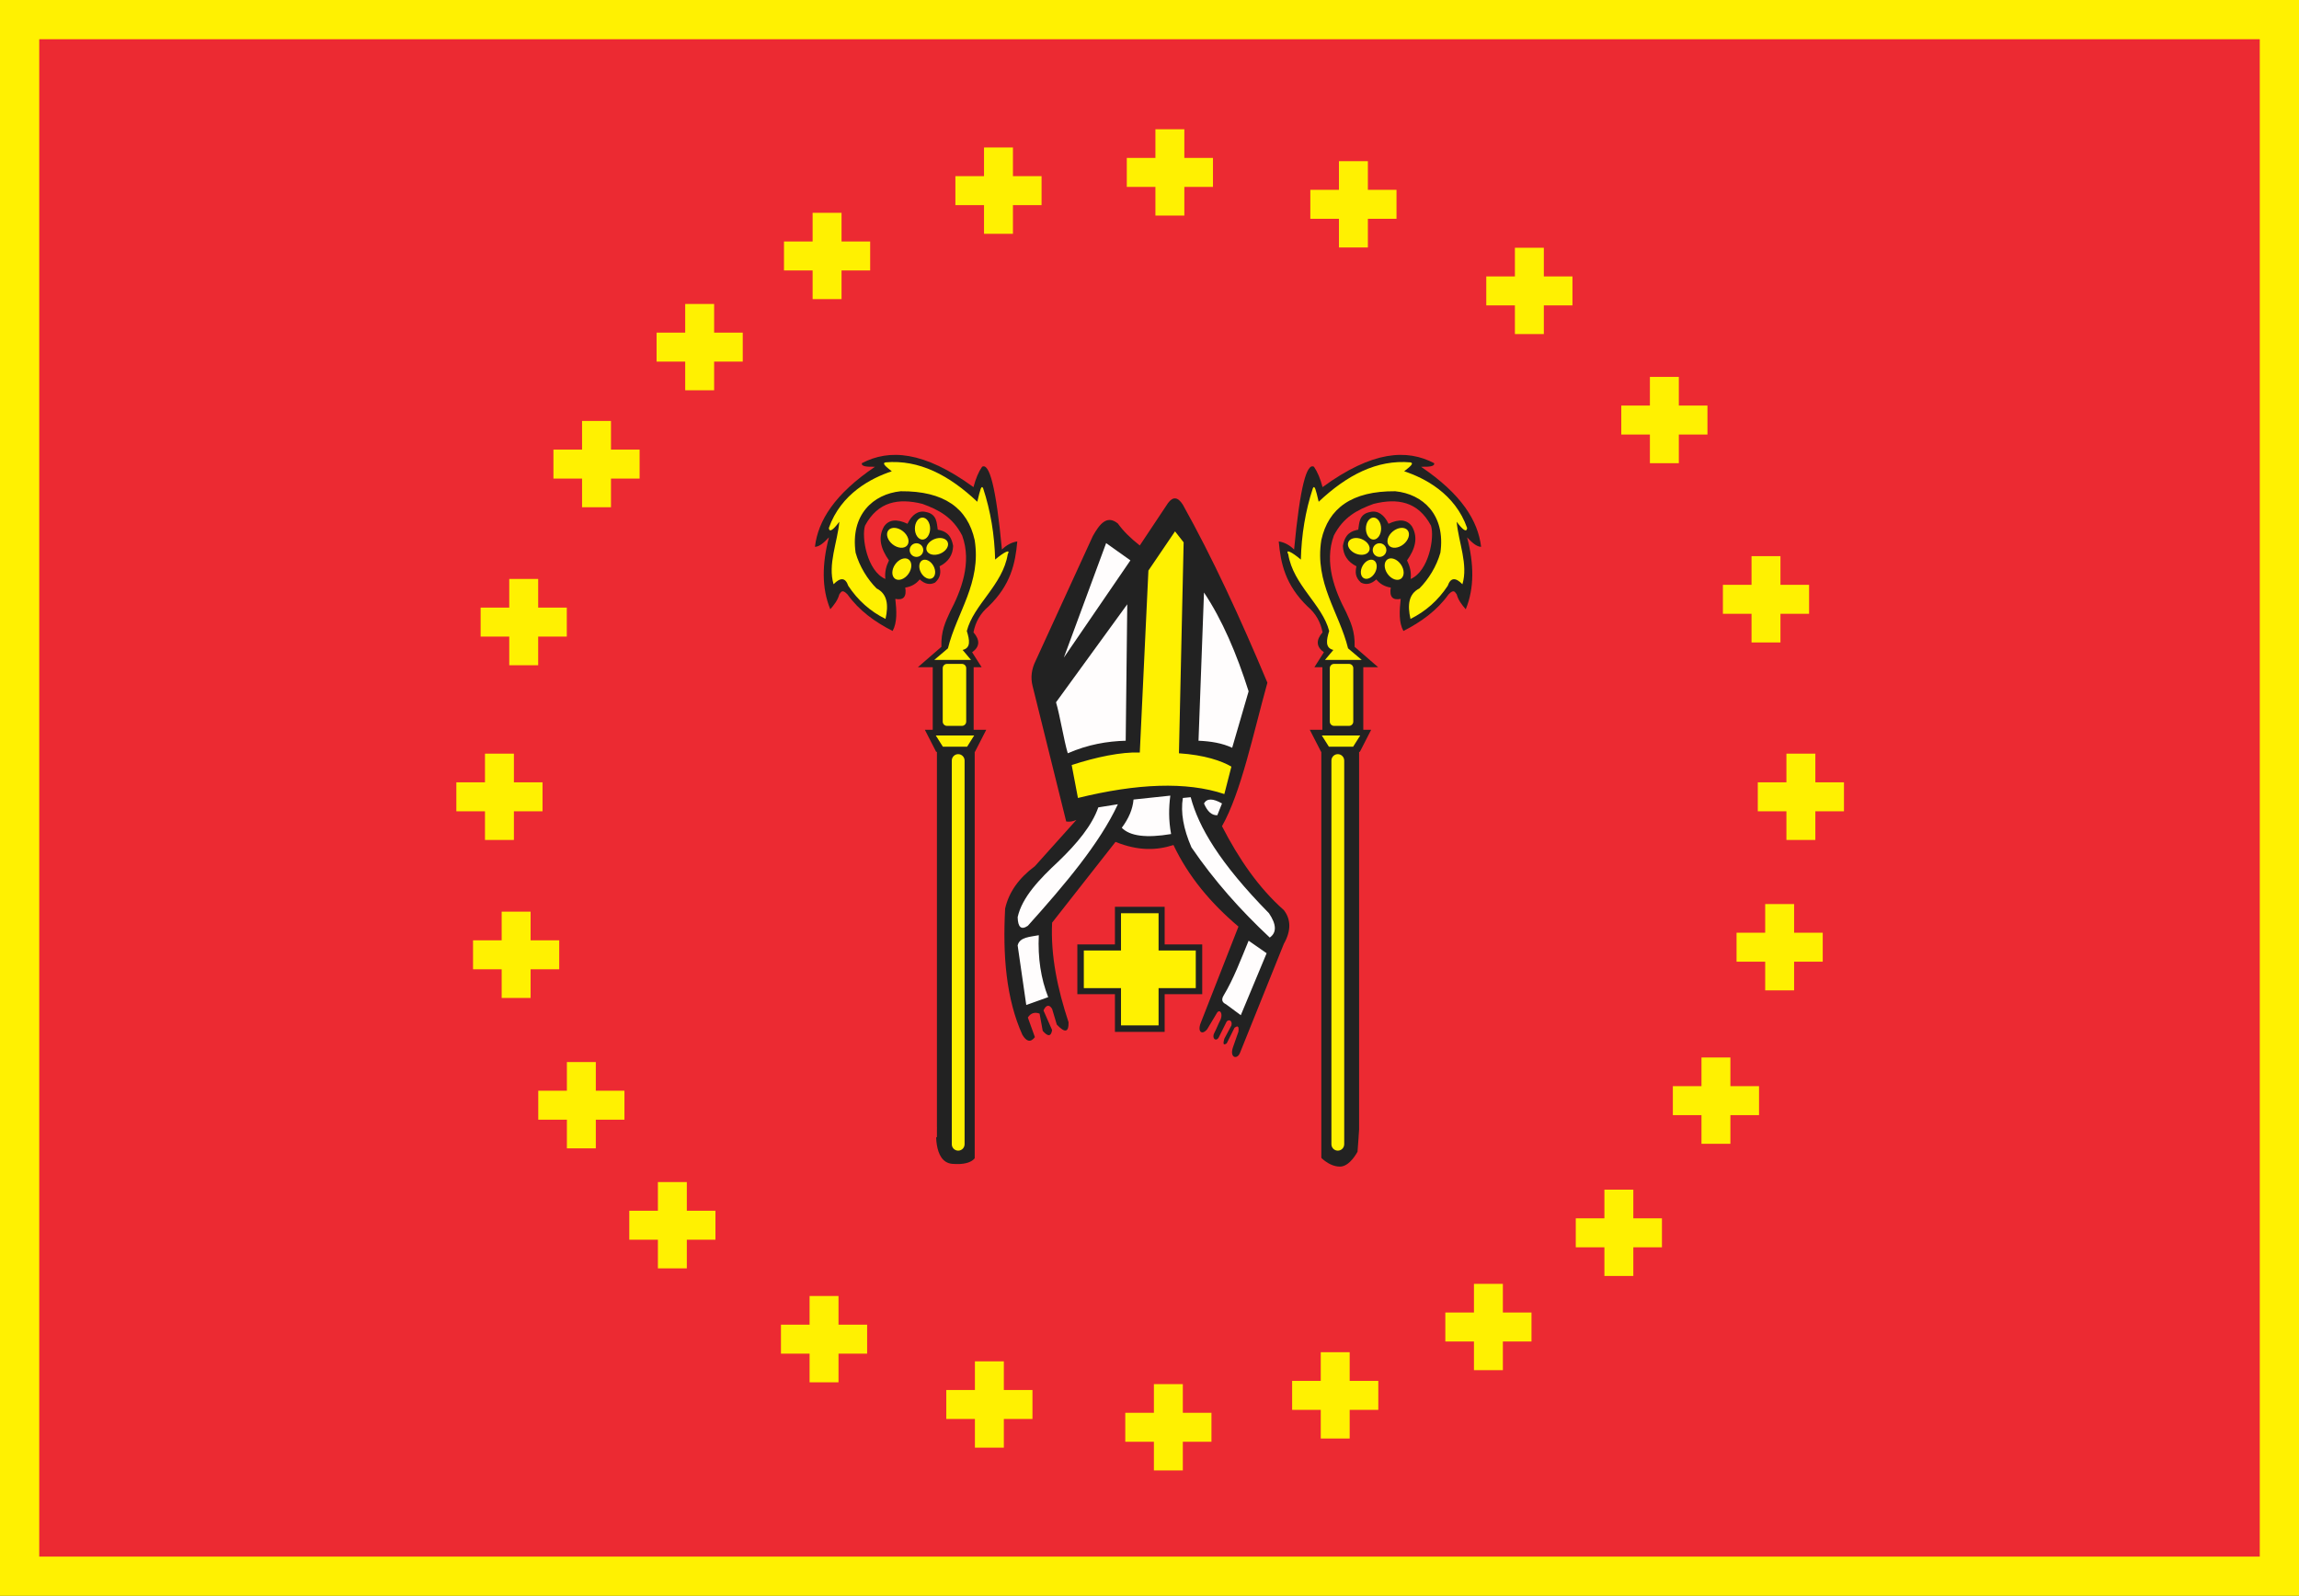 <?xml version="1.0" encoding="UTF-8" standalone="no"?>
<!-- Created with Inkscape (http://www.inkscape.org/) -->
<svg
   xmlns:dc="http://purl.org/dc/elements/1.1/"
   xmlns:cc="http://web.resource.org/cc/"
   xmlns:rdf="http://www.w3.org/1999/02/22-rdf-syntax-ns#"
   xmlns:svg="http://www.w3.org/2000/svg"
   xmlns="http://www.w3.org/2000/svg"
   xmlns:sodipodi="http://sodipodi.sourceforge.net/DTD/sodipodi-0.dtd"
   xmlns:inkscape="http://www.inkscape.org/namespaces/inkscape"
   height="1460.562"
   width="2103.549"
   id="svg6599"
   sodipodi:version="0.32"
   inkscape:version="0.44"
   sodipodi:docbase="D:\dokumenty\kot\do wiki"
   sodipodi:docname="Krzewiń.svg"
   version="1.0">
  <rect width="100%" height="100%" fill="#333333" stroke="none"/>
  <defs
     id="defs6601">
    <marker
       orient="auto"
       markerHeight="3"
       markerWidth="4"
       markerUnits="strokeWidth"
       refY="5"
       refX="10"
       viewBox="0 0 10 10"
       id="ArrowStart">
      <path
         id="path6615"
         d="M 10,0 L 0,5 L 10,10 L 10,0 z " />
    </marker>
    <marker
       orient="auto"
       markerHeight="3"
       markerWidth="4"
       markerUnits="strokeWidth"
       refY="5"
       refX="0"
       viewBox="0 0 10 10"
       id="ArrowEnd">
      <path
         id="path6612"
         d="M 0,0 L 10,5 L 0,10 L 0,0 z " />
    </marker>
  </defs>
  <sodipodi:namedview
     id="base"
     pagecolor="#ffffff"
     bordercolor="#666666"
     borderopacity="1.0"
     inkscape:pageopacity="0.0"
     inkscape:pageshadow="2"
     inkscape:cx="1077.1092"
     inkscape:cy="394.2734"
     inkscape:zoom="1.3360173"
     inkscape:document-units="px"
     inkscape:current-layer="layer1"
     showguides="true"
     inkscape:guide-bbox="true"
     inkscape:window-width="1024"
     inkscape:window-height="682"
     inkscape:window-x="-4"
     inkscape:window-y="-4" />
  <g
     inkscape:groupmode="layer"
     inkscape:label="Warstwa 1"
     id="layer1"
     transform="translate(627.707,109.643)">
    <path
       style="fill:#222;fill-rule:evenodd;stroke:none"
       d="M 763.62,234.272 L 77.912,234.272 L 77.912,738.804 C 77.912,821.122 148.304,898.375 218.229,943.482 C 349.054,1027.876 502.257,1023.734 625.945,943.482 C 695.333,898.462 763.615,820.643 763.615,738.804 L 763.615,234.272"
       id="path6619" />
    <path
       style="fill:#fffdfd;fill-rule:evenodd;stroke:none"
       d="M 322.771,746.282 C 321.819,767.095 324.676,785.993 331.365,802.981 C 324.681,805.369 317.996,807.763 311.308,810.156 C 308.684,791.976 306.057,773.796 303.429,755.616 C 305.287,747.914 314.794,747.865 322.771,746.287 L 322.771,746.282 z M 531.237,762.786 C 523.359,781.685 515.48,800.583 507.602,819.485 C 503.067,816.139 498.528,812.789 493.993,809.438 C 490.415,807.768 489.698,805.135 491.848,801.544 C 501.014,786.329 507.64,768.564 514.768,751.308 C 520.258,755.132 525.753,758.962 531.242,762.786 L 531.237,762.786 z M 395.127,626.427 C 378.458,662.303 346.68,699.865 312.746,737.666 C 306.778,741.73 303.673,739.102 303.433,729.772 C 307.456,711.588 323.229,695.083 340.682,678.818 C 357.874,662.313 371.486,645.809 377.215,629.298 C 383.183,628.347 389.15,627.389 395.122,626.432 L 395.127,626.427 z M 461.751,619.965 C 468.909,646.996 488.011,680.009 533.388,726.182 C 540.311,736.47 540.55,743.883 534.099,748.431 C 507.538,723.613 483.297,696.46 462.463,665.898 C 455.063,648.915 452.434,633.841 454.585,620.688 C 456.969,620.453 459.357,620.214 461.746,619.974 L 461.751,619.965 z M 443.122,618.529 C 441.689,629.411 441.451,640.895 443.834,653.697 C 421.148,657.522 406.107,655.607 398.706,647.957 C 405.152,639.347 408.731,630.735 409.447,622.124 C 420.665,620.932 431.889,619.735 443.117,618.539 L 443.122,618.529 z M 406.59,403.222 C 386.293,432.884 365.996,462.548 345.7,492.212 C 358.591,457.288 371.486,422.358 384.382,387.43 C 391.784,392.691 399.184,397.956 406.59,403.217 L 406.59,403.222 z M 403.723,443.411 C 403.25,481.446 402.772,530.247 402.294,568.288 C 385.459,568.76 368.029,571.633 349.283,579.765 C 345.705,567.809 342.122,545.081 338.542,533.118 C 360.268,503.216 381.998,473.313 403.728,443.411 L 403.723,443.411 z M 473.926,432.646 C 472.258,477.856 470.586,523.071 468.913,568.288 C 480.015,568.76 490.522,570.436 499.717,574.745 C 504.73,557.522 509.746,540.3 514.758,523.071 C 503.794,488.52 490.624,457.629 473.926,432.646 z M 486.11,636.475 C 487.538,632.89 488.972,629.298 490.405,625.713 C 482.049,620.932 476.558,620.932 473.931,625.713 C 477.031,633.128 481.092,636.718 486.11,636.475"
       id="path6621" />
    <path
       style="fill:#ec2a32;fill-opacity:1;stroke:none;stroke-width:33;stroke-linecap:butt;stroke-linejoin:miter;stroke-miterlimit:4;stroke-dashoffset:0;stroke-opacity:1"
       d="M -609.758,-91.693 L -609.758,1332.968 L 1457.892,1332.968 L 1457.892,-91.693 L -609.758,-91.693 z M 730.113,274.407 L 730.113,466.581 L 615.909,924.197 L 614.412,944.401 C 614.412,944.401 607.501,958.063 598.341,958.063 C 587.683,958.063 579.362,948.144 579.362,948.144 L 265.73,947.057 C 265.73,947.057 264.867,957.281 243.622,955.545 C 225.3,954.048 229.135,921.952 229.135,921.952 L 114.979,747.262 L 114.979,298.79 L 730.113,274.407 z "
       id="rect6712"
       sodipodi:nodetypes="cccccccccsccscccc" />
    <path
       style="fill:#ec2a32;fill-rule:evenodd;stroke:none"
       d="M 472.317,800.29 L 472.317,754.717 L 437.93,754.717 L 437.93,720.272 L 392.441,720.272 L 392.441,754.717 L 358.054,754.717 L 358.054,800.29 L 392.441,800.29 L 392.441,834.739 L 437.93,834.739 L 437.93,800.29 L 472.317,800.29 z M 744.849,249.317 L 96.682,249.317 L 96.682,734.452 C 96.682,813.605 163.223,887.887 229.317,931.262 C 229.394,931.316 229.478,931.364 229.56,931.418 L 229.56,578.466 L 228.867,578.466 L 218.526,558.274 L 225.723,558.274 L 225.723,500.984 C 221.204,500.984 216.684,500.984 212.163,500.984 C 219.326,494.775 226.488,488.563 233.655,482.355 C 233.182,467.858 237.483,459.343 241.505,450.474 C 251.724,430.98 261.773,405.341 252.66,380.499 C 244.054,363.799 231.515,357.039 216.289,351.514 C 194.456,346.064 175.714,349.239 163.798,371.39 C 160.347,381.955 165.715,413.152 182.394,420.249 C 181.638,413.972 183.149,408.452 185.699,403.276 C 178.401,392.925 175.232,382.575 181.156,372.22 C 185.563,365.874 192.725,365.044 202.646,369.738 C 206.503,361.592 212.432,357.175 219.59,358.973 C 229.843,360.941 229.345,369.343 230.335,375.121 C 236.678,376.348 242.471,378.824 244.387,390.024 C 244.113,398.439 239.979,404.652 231.988,408.653 C 233.1,413.62 233.378,418.588 227.859,423.555 C 223.178,425.9 218.493,424.933 213.807,420.659 C 210.501,424.797 206.094,427.283 200.585,428.113 C 201.96,436.528 198.937,439.982 191.497,438.463 C 192.745,449.506 193.3,460.14 189.019,467.858 C 172.834,459.579 158.368,449.229 147.69,434.321 C 142.571,429.021 141.85,432.558 140.255,434.321 C 138.884,439.567 135.574,443.841 131.991,447.983 C 123.97,428.459 124.453,406.362 130.753,382.15 C 126.487,386.708 122.215,390.718 117.944,390.844 C 120.783,366.916 135.901,342.59 172.911,317.553 C 166.017,317.694 160.084,317.425 160.928,314.242 C 185.793,301.264 217.205,302.782 263.016,336.187 C 265.078,328.323 267.697,322.109 270.866,317.558 C 277.442,313.835 283.57,335.225 289.046,393.331 C 293.176,389.193 297.862,386.708 303.097,385.877 C 301.338,405.752 297.222,425.627 276.648,445.501 C 269.349,451.71 264.8,459.579 263.011,469.103 C 269.208,476.278 268.794,482.35 261.773,487.318 C 264.664,491.869 267.554,496.427 270.451,500.979 C 268.027,500.979 265.6,500.979 263.177,500.979 L 263.177,558.269 L 274.692,558.269 L 264.352,578.461 L 264.137,578.461 L 264.137,951.586 C 367.658,1004.919 482.2,1002.56 581.28,950.951 L 581.28,578.461 L 581.065,578.461 L 570.725,558.269 L 582.24,558.269 L 582.24,500.979 C 579.817,500.979 577.395,500.979 574.966,500.979 C 577.858,496.427 580.748,491.874 583.644,487.318 C 576.618,482.35 576.204,476.278 582.406,469.103 C 580.617,459.584 576.073,451.715 568.769,445.501 C 548.2,425.627 544.085,405.752 542.32,385.877 C 547.551,386.703 552.236,389.188 556.371,393.331 C 561.847,335.225 567.98,313.83 574.556,317.558 C 577.72,322.109 580.339,328.323 582.406,336.187 C 628.216,302.782 659.625,301.264 684.495,314.242 C 685.338,317.42 679.41,317.694 672.511,317.553 C 709.516,342.586 724.64,366.911 727.482,390.844 C 723.212,390.718 718.941,386.713 714.67,382.15 C 720.969,406.362 721.451,428.459 713.431,447.983 C 709.848,443.846 706.537,439.567 705.167,434.321 C 703.573,432.558 702.856,429.021 697.727,434.321 C 687.055,449.229 672.589,459.579 656.397,467.858 C 652.117,460.14 652.672,449.506 653.921,438.463 C 646.48,439.982 643.453,436.533 644.828,428.113 C 639.319,427.288 634.911,424.802 631.605,420.659 C 626.919,424.938 622.239,425.9 617.553,423.555 C 612.03,418.588 612.312,413.62 613.425,408.653 C 605.438,404.652 601.304,398.439 601.026,390.024 C 602.936,378.824 608.729,376.348 615.077,375.121 C 616.062,369.343 615.565,360.946 625.817,358.973 C 632.975,357.175 638.904,361.592 642.761,369.738 C 652.677,365.049 659.839,365.874 664.251,372.22 C 670.176,382.57 667.006,392.92 659.708,403.276 C 662.253,408.447 663.77,413.972 663.013,420.249 C 679.693,413.157 685.066,381.96 681.609,371.39 C 669.693,349.234 650.956,346.059 629.119,351.514 C 613.898,357.034 601.358,363.794 592.747,380.499 C 583.639,405.341 593.683,430.98 603.903,450.474 C 607.92,459.34 612.225,467.858 611.752,482.355 C 618.914,488.563 626.076,494.775 633.244,500.984 C 628.728,500.984 624.203,500.984 619.684,500.984 L 619.684,558.274 L 626.881,558.274 L 616.54,578.466 L 615.847,578.466 L 615.847,930.514 C 681.053,887.116 744.864,812.696 744.864,734.447 L 744.864,249.312 L 744.849,249.317 z M 445.989,663.744 C 430.826,668.648 413.874,669.366 392.978,660.877 C 373.637,685.515 354.295,710.157 334.954,734.799 C 333.521,765.179 339.966,795.561 349.995,825.942 C 350.234,835.272 346.655,835.985 339.255,828.092 C 337.825,823.31 336.393,818.524 334.959,813.741 C 332.575,809.677 329.469,809.677 327.08,815.173 C 329.464,820.912 332.57,827.369 334.959,833.114 C 334.009,839.092 331.142,839.331 326.364,833.826 C 325.413,828.566 324.457,823.3 323.502,818.04 C 318.967,816.364 315.384,817.561 312.755,821.625 C 314.901,827.603 317.052,833.583 319.201,839.566 C 315.384,844.586 311.561,843.869 307.739,837.416 C 292.815,804.285 289.714,764.569 291.982,721.87 C 295.32,707.04 304.399,694.12 319.201,683.117 C 331.853,669.004 344.51,654.888 357.167,640.772 C 354.066,642.204 350.961,642.688 347.854,642.204 C 337.592,600.818 327.324,559.431 317.052,518.046 C 315.144,510.392 316.101,502.738 319.914,495.084 C 337.342,457.049 354.773,419.009 372.208,380.973 C 378.41,369.943 385.094,361.313 395.127,369.489 C 399.901,376.187 406.59,382.883 415.186,389.584 C 423.781,376.669 432.377,363.75 440.972,350.83 C 445.507,344.613 450.04,345.091 454.58,352.262 C 481.414,400.286 507.021,455.666 531.944,515.179 C 518.941,561.918 507.909,615.584 490.395,646.517 C 505.797,676.449 523.943,702.942 546.99,723.305 C 553.431,731.677 553.914,741.964 546.99,754.166 C 533.621,787.414 520.248,820.667 506.875,853.921 C 504.388,860.422 497.085,858.6 500.429,848.9 C 502.096,844.117 503.769,839.331 505.441,834.549 C 506.187,828.625 504.223,829.317 501.863,830.964 C 499.479,835.746 497.09,840.532 494.701,845.314 C 492.487,846.716 490.771,847.171 492.555,841.011 C 494.701,836.947 496.904,832.879 499.054,828.81 C 500.064,824.287 496.714,823.09 494.706,825.225 C 492.321,830.006 489.932,834.793 487.543,839.576 C 485.238,844.161 480.815,840.968 483.248,835.99 C 485.394,831.926 487.046,827.359 489.195,823.29 C 491.541,817.175 487.787,813.263 485.399,818.05 C 482.537,822.831 479.67,827.613 476.803,832.4 C 472.03,838.139 467.792,834.559 470.908,826.66 C 482.371,797.237 493.998,767.813 505.461,738.384 C 480.269,717.092 459.733,692.69 446.004,663.744"
       id="path6623" />
    <path
       style="fill:#fff101;fill-rule:evenodd;stroke:none"
       d="M 210.843,387.557 C 207.406,387.557 204.602,390.361 204.602,393.809 C 204.602,397.247 207.401,400.056 210.843,400.056 C 214.275,400.056 217.079,397.252 217.079,393.809 C 217.079,390.365 214.28,387.557 210.843,387.557 z M 216.362,364.049 C 212.529,364.049 209.404,368.571 209.404,374.12 C 209.404,379.664 212.529,384.192 216.362,384.192 C 220.194,384.192 223.319,379.669 223.319,374.12 C 223.319,368.576 220.194,364.049 216.362,364.049 z M 185.144,375.698 C 182.525,378.99 184.261,384.763 189.006,388.553 C 193.75,392.343 199.761,392.75 202.379,389.457 C 204.997,386.165 203.262,380.392 198.518,376.597 C 193.773,372.805 187.762,372.4 185.144,375.698 z M 203.632,402.362 C 200.262,400.002 194.738,402.054 191.336,406.929 C 187.932,411.804 187.908,417.709 191.277,420.068 C 194.646,422.427 200.17,420.375 203.574,415.501 C 206.976,410.627 207.001,404.721 203.632,402.362 z M 216.109,403.182 C 212.997,404.926 212.515,410.03 215.035,414.534 C 217.557,419.037 222.149,421.284 225.265,419.54 C 228.375,417.797 228.857,412.693 226.337,408.189 C 223.821,403.686 219.224,401.439 216.109,403.182 z M 239.409,386.541 C 237.926,382.883 232.412,381.642 227.132,383.792 C 221.856,385.935 218.756,390.669 220.238,394.331 C 221.72,397.99 227.235,399.231 232.514,397.082 C 237.79,394.938 240.89,390.205 239.409,386.541 z M 227.161,494.317 C 231.315,490.795 235.479,487.269 239.637,483.742 C 247.794,450.723 270.354,423.951 264.113,384.681 C 257.677,355.491 236.156,339.66 196.436,339.958 C 171.278,342.483 150.24,361.479 155.16,396.222 C 158.68,408.721 166.036,420.585 174.359,428.918 C 184.281,433.886 185.402,444.143 182.517,456.809 C 168.601,449.916 157.237,439.821 148.436,426.516 C 145.876,418.984 141.401,418.505 134.999,425.074 C 129.563,406.963 138.515,386.926 140.275,367.854 C 134.321,375.849 131.123,377.773 130.674,373.622 C 141.679,342.112 169.703,327.8 188.274,321.691 C 183.038,317.558 178.903,314.324 182.517,313.518 C 213.314,310.817 240.837,325.358 266.516,349.585 C 269.242,338.077 270.173,334.185 271.797,337.086 C 278.774,358.22 282.255,380.064 282.835,402.484 C 290.957,395.631 297.286,392.363 294.351,397.678 C 289.821,425.783 263.094,443.733 256.912,467.888 C 259.486,476.069 260.773,483.449 253.075,485.197 C 255.635,488.241 258.193,491.288 260.753,494.332 C 249.554,494.332 238.356,494.332 227.156,494.332 L 227.161,494.317 z M 249.023,580.582 C 245.806,580.582 243.167,583.219 243.167,586.448 L 243.167,937.597 C 243.167,940.82 245.801,943.464 249.023,943.464 C 252.241,943.464 254.878,940.825 254.878,937.597 L 254.878,586.448 C 254.878,583.224 252.246,580.582 249.023,580.582 z M 234.991,573.733 L 228.516,563.466 L 263.664,563.466 L 257.195,573.733 L 234.996,573.733 L 234.991,573.733 z M 252.446,497.97 L 238.78,497.97 C 236.634,497.97 234.874,499.728 234.874,501.883 L 234.874,550.786 C 234.874,552.935 236.629,554.698 238.78,554.698 L 252.446,554.698 C 254.591,554.698 256.351,552.94 256.351,550.786 L 256.351,501.883 C 256.351,499.733 254.596,497.97 252.446,497.97 z M 634.55,387.557 C 637.983,387.557 640.791,390.361 640.791,393.809 C 640.791,397.247 637.987,400.056 634.55,400.056 C 631.113,400.056 628.31,397.252 628.31,393.809 C 628.31,390.365 631.108,387.557 634.55,387.557 z M 629.031,364.049 C 632.863,364.049 635.988,368.571 635.988,374.12 C 635.988,379.664 632.863,384.192 629.031,384.192 C 625.198,384.192 622.073,379.669 622.073,374.12 C 622.073,368.576 625.198,364.049 629.031,364.049 z M 660.249,375.698 C 662.867,378.99 661.131,384.763 656.388,388.553 C 651.644,392.343 645.632,392.75 643.014,389.457 C 640.396,386.165 642.132,380.392 646.875,376.597 C 651.619,372.805 657.631,372.4 660.249,375.698 z M 641.761,402.362 C 645.13,400.002 650.659,402.054 654.057,406.929 C 657.46,411.804 657.484,417.709 654.115,420.068 C 650.747,422.427 645.217,420.375 641.82,415.501 C 638.416,410.627 638.392,404.721 641.761,402.362 z M 629.285,403.182 C 632.395,404.926 632.878,410.03 630.357,414.534 C 627.837,419.037 623.244,421.284 620.128,419.54 C 617.018,417.797 616.535,412.693 619.055,408.189 C 621.576,403.686 626.169,401.439 629.285,403.182 z M 605.984,386.541 C 607.466,382.883 612.98,381.642 618.261,383.792 C 623.541,385.935 626.637,390.669 625.154,394.331 C 623.673,397.99 618.159,399.231 612.878,397.082 C 607.598,394.938 604.502,390.205 605.984,386.541 z M 618.226,494.317 C 614.067,490.795 609.909,487.269 605.75,483.742 C 597.593,450.723 575.034,423.951 581.27,384.681 C 587.706,355.491 609.226,339.66 648.948,339.958 C 674.105,342.483 695.148,361.479 690.224,396.222 C 686.709,408.721 679.346,420.585 671.024,428.918 C 661.102,433.886 659.985,444.143 662.867,456.809 C 676.787,449.916 688.147,439.821 696.947,426.516 C 699.502,418.984 703.982,418.505 710.384,425.074 C 715.82,406.963 706.869,386.926 705.109,367.854 C 711.062,375.849 714.26,377.773 714.704,373.622 C 703.7,342.112 675.675,327.8 657.105,321.691 C 662.341,317.558 666.476,314.324 662.862,313.518 C 632.063,310.817 604.542,325.358 578.861,349.585 C 576.137,338.077 575.205,334.185 573.587,337.086 C 566.61,358.22 563.129,380.064 562.548,402.484 C 554.425,395.631 548.097,392.363 551.032,397.678 C 555.561,425.783 582.289,443.733 588.472,467.888 C 585.897,476.069 584.61,483.449 592.309,485.197 C 589.749,488.241 587.189,491.288 584.629,494.332 C 595.828,494.332 607.028,494.332 618.226,494.332 L 618.226,494.317 z M 596.37,580.582 C 599.588,580.582 602.225,583.219 602.225,586.448 L 602.225,937.597 C 602.225,940.82 599.593,943.464 596.37,943.464 C 593.152,943.464 590.514,940.825 590.514,937.597 L 590.514,586.448 C 590.514,583.224 593.147,580.582 596.37,580.582 z M 610.402,573.733 L 616.876,563.466 L 581.728,563.466 L 588.199,573.733 L 610.397,573.733 L 610.402,573.733 z M 592.946,497.97 L 606.613,497.97 C 608.758,497.97 610.519,499.728 610.519,501.883 L 610.519,550.786 C 610.519,552.935 608.763,554.698 606.613,554.698 L 592.946,554.698 C 590.802,554.698 589.042,552.94 589.042,550.786 L 589.042,501.883 C 589.042,499.733 590.797,497.97 592.946,497.97 z M 432.377,726.187 L 397.994,726.187 L 397.994,760.277 L 363.968,760.277 L 363.968,794.726 L 397.994,794.726 L 397.994,828.815 L 432.377,828.815 L 432.377,794.726 L 466.403,794.726 L 466.403,760.277 L 432.377,760.277 L 432.377,726.187 z M 492.555,617.098 C 457.754,605.468 412.504,607.441 358.596,620.683 C 356.689,610.636 354.778,600.589 352.867,590.54 C 375.192,583.243 398.122,578.451 415.191,579.063 C 417.813,522.369 420.442,469.254 423.069,412.56 C 431.187,400.604 439.305,388.642 447.423,376.679 C 450.045,380.025 452.674,383.376 455.301,386.721 C 453.873,452.75 452.439,513.752 451.006,579.78 C 474.647,581.333 490.171,586.838 499.001,591.977 C 496.855,600.349 494.706,608.72 492.555,617.093"
       id="path6625" />
    <path
       id="path8535"
       d="M -609.758,-91.693 L -609.758,1332.968 L 1457.892,1332.968 L 1457.892,-91.693 L -609.758,-91.693 z "
       style="fill:none;fill-opacity:1;stroke:black;stroke-width:33;stroke-linecap:butt;stroke-linejoin:miter;stroke-miterlimit:4;stroke-dashoffset:0;stroke-opacity:1"
       sodipodi:nodetypes="ccccc" />
    <path
       id="path10331"
       d="M -609.758,-91.693 L -609.758,1332.968 L 1457.892,1332.968 L 1457.892,-91.693 L -609.758,-91.693 z "
       style="fill:none;fill-opacity:1;stroke:#fff101;stroke-width:35.9;stroke-linecap:butt;stroke-linejoin:miter;stroke-miterlimit:4;stroke-dasharray:none;stroke-dashoffset:0;stroke-opacity:1"
       sodipodi:nodetypes="ccccc" />
    <path
       id="path6698"
       d="M 25.708,168.555 L -0.756,168.555 L -0.756,194.793 L -26.947,194.793 L -26.947,221.309 L -0.756,221.309 L -0.756,247.547 L 25.708,247.547 L 25.708,221.309 L 51.898,221.309 L 51.898,194.793 L 25.708,194.793 L 25.708,168.555 z "
       style="fill:#fff101;fill-rule:evenodd;stroke:none"
       sodipodi:nodetypes="ccccccccccccc" />
    <path
       sodipodi:nodetypes="ccccccccccccc"
       style="fill:#fff101;fill-rule:evenodd;stroke:none"
       d="M -68.668,275.618 L -95.132,275.618 L -95.132,301.856 L -121.322,301.856 L -121.322,328.371 L -95.132,328.371 L -95.132,354.609 L -68.668,354.609 L -68.668,328.371 L -42.478,328.371 L -42.478,301.856 L -68.668,301.856 L -68.668,275.618 z "
       id="path13125" />
    <path
       id="path13127"
       d="M -135.286,420.221 L -161.75,420.221 L -161.75,446.459 L -187.94,446.459 L -187.94,472.975 L -161.75,472.975 L -161.75,499.213 L -135.286,499.213 L -135.286,472.975 L -109.096,472.975 L -109.096,446.459 L -135.286,446.459 L -135.286,420.221 z "
       style="fill:#fff101;fill-rule:evenodd;stroke:none"
       sodipodi:nodetypes="ccccccccccccc" />
    <path
       sodipodi:nodetypes="ccccccccccccc"
       style="fill:#fff101;fill-rule:evenodd;stroke:none"
       d="M -157.492,580.119 L -183.956,580.119 L -183.956,606.358 L -210.146,606.358 L -210.146,632.873 L -183.956,632.873 L -183.956,659.111 L -157.492,659.111 L -157.492,632.873 L -131.302,632.873 L -131.302,606.358 L -157.492,606.358 L -157.492,580.119 z "
       id="path13129" />
    <path
       id="path13131"
       d="M -142.225,724.723 L -168.689,724.723 L -168.689,750.961 L -194.879,750.961 L -194.879,777.477 L -168.689,777.477 L -168.689,803.715 L -142.225,803.715 L -142.225,777.477 L -116.035,777.477 L -116.035,750.961 L -142.225,750.961 L -142.225,724.723 z "
       style="fill:#fff101;fill-rule:evenodd;stroke:none"
       sodipodi:nodetypes="ccccccccccccc" />
    <path
       sodipodi:nodetypes="ccccccccccccc"
       style="fill:#fff101;fill-rule:evenodd;stroke:none"
       d="M -82.547,862.375 L -109.011,862.375 L -109.011,888.613 L -135.201,888.613 L -135.201,915.128 L -109.011,915.128 L -109.011,941.366 L -82.547,941.366 L -82.547,915.128 L -56.357,915.128 L -56.357,888.613 L -82.547,888.613 L -82.547,862.375 z "
       id="path13133" />
    <path
       id="path13135"
       d="M 0.726,972.218 L -25.738,972.218 L -25.738,998.456 L -51.928,998.456 L -51.928,1024.971 L -25.738,1024.971 L -25.738,1051.209 L 0.726,1051.209 L 0.726,1024.971 L 26.916,1024.971 L 26.916,998.456 L 0.726,998.456 L 0.726,972.218 z "
       style="fill:#fff101;fill-rule:evenodd;stroke:none"
       sodipodi:nodetypes="ccccccccccccc" />
    <path
       sodipodi:nodetypes="ccccccccccccc"
       style="fill:#fff101;fill-rule:evenodd;stroke:none"
       d="M 139.513,1076.499 L 113.049,1076.499 L 113.049,1102.737 L 86.859,1102.737 L 86.859,1129.253 L 113.049,1129.253 L 113.049,1155.491 L 139.513,1155.491 L 139.513,1129.253 L 165.703,1129.253 L 165.703,1102.737 L 139.513,1102.737 L 139.513,1076.499 z "
       id="path13137" />
    <path
       id="path13139"
       d="M 290.791,1136.287 L 264.327,1136.287 L 264.327,1162.525 L 238.137,1162.525 L 238.137,1189.041 L 264.327,1189.041 L 264.327,1215.279 L 290.791,1215.279 L 290.791,1189.041 L 316.981,1189.041 L 316.981,1162.525 L 290.791,1162.525 L 290.791,1136.287 z "
       style="fill:#fff101;fill-rule:evenodd;stroke:none"
       sodipodi:nodetypes="ccccccccccccc" />
    <path
       sodipodi:nodetypes="ccccccccccccc"
       style="fill:#fff101;fill-rule:evenodd;stroke:none"
       d="M 454.56,1157.143 L 428.096,1157.143 L 428.096,1183.382 L 401.906,1183.382 L 401.906,1209.897 L 428.096,1209.897 L 428.096,1236.135 L 454.56,1236.135 L 454.56,1209.897 L 480.75,1209.897 L 480.75,1183.382 L 454.56,1183.382 L 454.56,1157.143 z "
       id="path13141" />
    <path
       id="path13143"
       d="M 607.226,1127.945 L 580.762,1127.945 L 580.762,1154.183 L 554.572,1154.183 L 554.572,1180.698 L 580.762,1180.698 L 580.762,1206.936 L 607.226,1206.936 L 607.226,1180.698 L 633.416,1180.698 L 633.416,1154.183 L 607.226,1154.183 L 607.226,1127.945 z "
       style="fill:#fff101;fill-rule:evenodd;stroke:none"
       sodipodi:nodetypes="ccccccccccccc" />
    <path
       sodipodi:nodetypes="ccccccccccccc"
       style="fill:#fff101;fill-rule:evenodd;stroke:none"
       d="M 747.402,1065.376 L 720.938,1065.376 L 720.938,1091.614 L 694.747,1091.614 L 694.747,1118.129 L 720.938,1118.129 L 720.938,1144.368 L 747.402,1144.368 L 747.402,1118.129 L 773.592,1118.129 L 773.592,1091.614 L 747.402,1091.614 L 747.402,1065.376 z "
       id="path13145" />
    <path
       id="path13147"
       d="M 866.759,979.17 L 840.295,979.17 L 840.295,1005.408 L 814.105,1005.408 L 814.105,1031.923 L 840.295,1031.923 L 840.295,1058.161 L 866.759,1058.161 L 866.759,1031.923 L 892.949,1031.923 L 892.949,1005.408 L 866.759,1005.408 L 866.759,979.17 z "
       style="fill:#fff101;fill-rule:evenodd;stroke:none"
       sodipodi:nodetypes="ccccccccccccc" />
    <path
       sodipodi:nodetypes="ccccccccccccc"
       style="fill:#fff101;fill-rule:evenodd;stroke:none"
       d="M 955.582,858.203 L 929.119,858.203 L 929.119,884.442 L 902.928,884.442 L 902.928,910.957 L 929.119,910.957 L 929.119,937.195 L 955.582,937.195 L 955.582,910.957 L 981.773,910.957 L 981.773,884.442 L 955.582,884.442 L 955.582,858.203 z "
       id="path13149" />
    <path
       id="path13151"
       d="M 1013.873,717.771 L 987.409,717.771 L 987.409,744.009 L 961.219,744.009 L 961.219,770.524 L 987.409,770.524 L 987.409,796.763 L 1013.873,796.763 L 1013.873,770.524 L 1040.063,770.524 L 1040.063,744.009 L 1013.873,744.009 L 1013.873,717.771 z "
       style="fill:#fff101;fill-rule:evenodd;stroke:none"
       sodipodi:nodetypes="ccccccccccccc" />
    <path
       sodipodi:nodetypes="ccccccccccccc"
       style="fill:#fff101;fill-rule:evenodd;stroke:none"
       d="M 1033.303,580.119 L 1006.839,580.119 L 1006.839,606.358 L 980.649,606.358 L 980.649,632.873 L 1006.839,632.873 L 1006.839,659.111 L 1033.303,659.111 L 1033.303,632.873 L 1059.493,632.873 L 1059.493,606.358 L 1033.303,606.358 L 1033.303,580.119 z "
       id="path13153" />
    <path
       id="path13155"
       d="M 1001.382,399.365 L 974.918,399.365 L 974.918,425.603 L 948.728,425.603 L 948.728,452.118 L 974.918,452.118 L 974.918,478.357 L 1001.382,478.357 L 1001.382,452.118 L 1027.572,452.118 L 1027.572,425.603 L 1001.382,425.603 L 1001.382,399.365 z "
       style="fill:#fff101;fill-rule:evenodd;stroke:none"
       sodipodi:nodetypes="ccccccccccccc" />
    <path
       sodipodi:nodetypes="ccccccccccccc"
       style="fill:#fff101;fill-rule:evenodd;stroke:none"
       d="M 908.395,235.295 L 881.931,235.295 L 881.931,261.534 L 855.741,261.534 L 855.741,288.049 L 881.931,288.049 L 881.931,314.287 L 908.395,314.287 L 908.395,288.049 L 934.585,288.049 L 934.585,261.534 L 908.395,261.534 L 908.395,235.295 z "
       id="path13157" />
    <path
       id="path13159"
       d="M 784.874,117.11 L 758.41,117.11 L 758.41,143.348 L 732.22,143.348 L 732.22,169.863 L 758.41,169.863 L 758.41,196.101 L 784.874,196.101 L 784.874,169.863 L 811.064,169.863 L 811.064,143.348 L 784.874,143.348 L 784.874,117.11 z "
       style="fill:#fff101;fill-rule:evenodd;stroke:none"
       sodipodi:nodetypes="ccccccccccccc" />
    <path
       sodipodi:nodetypes="ccccccccccccc"
       style="fill:#fff101;fill-rule:evenodd;stroke:none"
       d="M 623.881,37.856 L 597.417,37.856 L 597.417,64.094 L 571.227,64.094 L 571.227,90.609 L 597.417,90.609 L 597.417,116.847 L 623.881,116.847 L 623.881,90.609 L 650.071,90.609 L 650.071,64.094 L 623.881,64.094 L 623.881,37.856 z "
       id="path13161" />
    <path
       id="path13163"
       d="M 455.948,8.657 L 429.484,8.657 L 429.484,34.895 L 403.294,34.895 L 403.294,61.411 L 429.484,61.411 L 429.484,87.649 L 455.948,87.649 L 455.948,61.411 L 482.138,61.411 L 482.138,34.895 L 455.948,34.895 L 455.948,8.657 z "
       style="fill:#fff101;fill-rule:evenodd;stroke:none"
       sodipodi:nodetypes="ccccccccccccc" />
    <path
       sodipodi:nodetypes="ccccccccccccc"
       style="fill:#fff101;fill-rule:evenodd;stroke:none"
       d="M 299.118,25.342 L 272.655,25.342 L 272.655,51.58 L 246.464,51.58 L 246.464,78.096 L 272.655,78.096 L 272.655,104.334 L 299.118,104.334 L 299.118,78.096 L 325.309,78.096 L 325.309,51.58 L 299.118,51.58 L 299.118,25.342 z "
       id="path13165" />
    <path
       id="path13167"
       d="M 142.289,85.13 L 115.825,85.13 L 115.825,111.368 L 89.635,111.368 L 89.635,137.884 L 115.825,137.884 L 115.825,164.122 L 142.289,164.122 L 142.289,137.884 L 168.479,137.884 L 168.479,111.368 L 142.289,111.368 L 142.289,85.13 z "
       style="fill:#fff101;fill-rule:evenodd;stroke:none"
       sodipodi:nodetypes="ccccccccccccc" />
  </g>
</svg>

